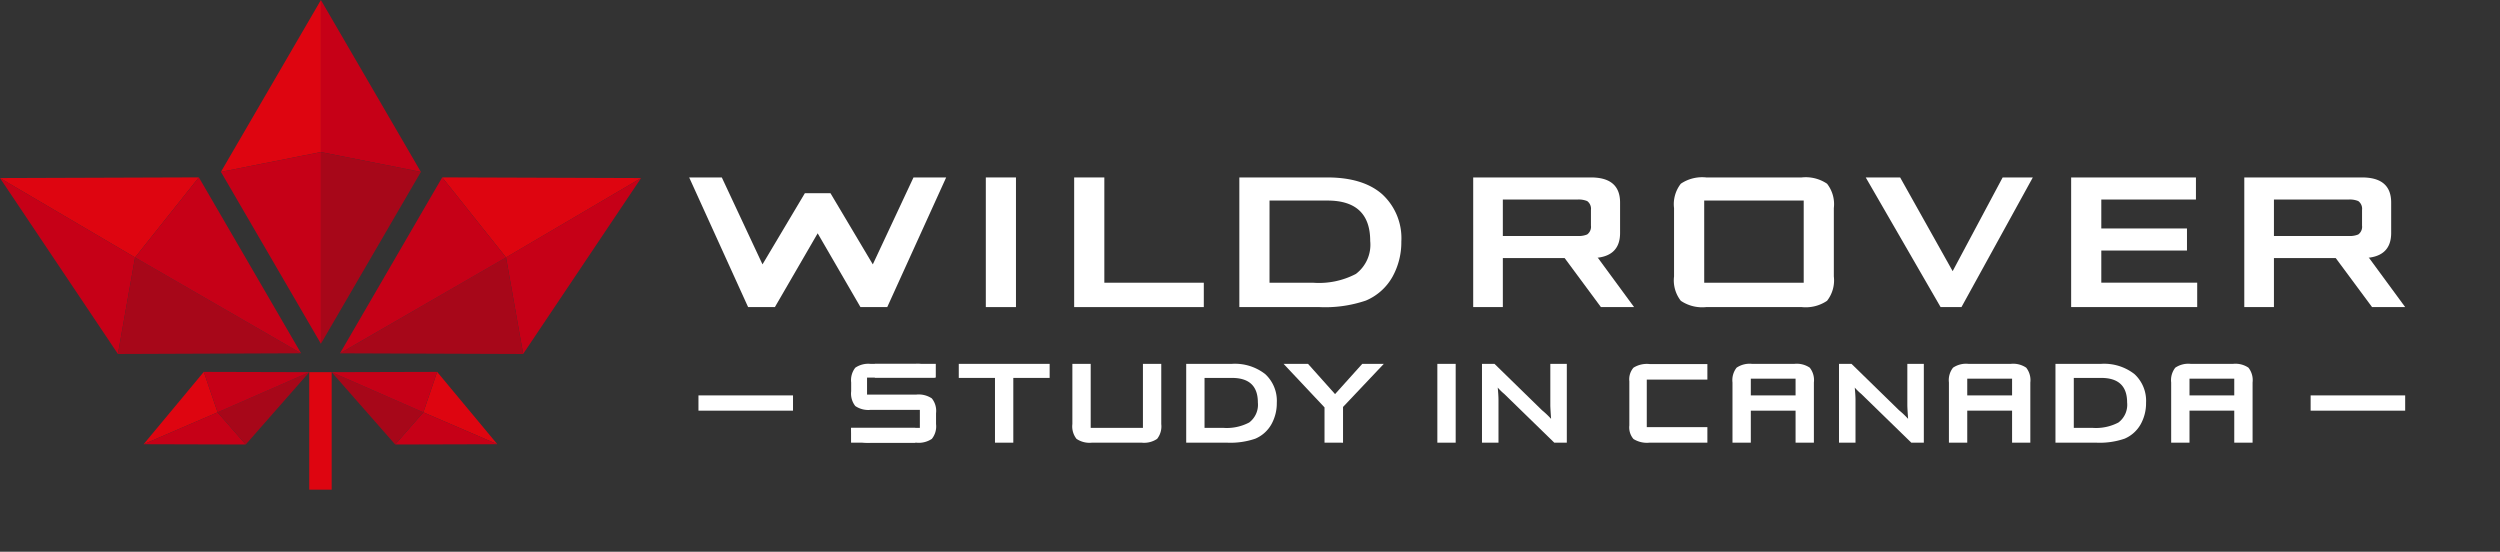 <svg xmlns="http://www.w3.org/2000/svg" xmlns:xlink="http://www.w3.org/1999/xlink" width="290" height="64" viewBox="0 0 290 64"><rect x="0" y="0" width="290" height="64" fill="#333333" stroke="none"/><defs><style>.a,.f{fill:#fff;}.a{stroke:#707070;}.b{clip-path:url(#a);}.c{fill:#de0510;}.d{fill:#c60017;}.e{fill:#a70719;}</style><clipPath id="a"><rect class="a" width="290" height="64" transform="translate(29 13)"/></clipPath></defs><g class="b" transform="translate(-29 -13)"><g transform="translate(29 13)"><path class="c" d="M84.2,0l-11.6,19.937,11.6-2.3Z" transform="translate(-46.973 0)"/><path class="d" d="M105.467,0V17.643l11.6,2.3Z" transform="translate(-68.245 0)"/><path class="e" d="M105.466,49.988l11.6,2.3-11.6,19.937Z" transform="translate(-68.244 -32.346)"/><path class="d" d="M84.2,72.221l-11.6-19.938,11.6-2.3Z" transform="translate(-46.973 -32.346)"/><path class="c" d="M152.75,67.588l-7.4-9.288,23.067.079Z" transform="translate(-94.051 -37.724)"/><path class="d" d="M181.986,58.523l-13.678,20.4-1.988-11.2Z" transform="translate(-107.621 -37.869)"/><path class="e" d="M131.017,84.616l1.988,11.2-21.242-.079Z" transform="translate(-72.319 -54.753)"/><path class="d" d="M111.763,78.7l11.853-20.4,7.4,9.288Z" transform="translate(-72.319 -37.724)"/><path class="c" d="M0,58.379l15.666,9.209,7.4-9.288Z" transform="translate(0 -37.724)"/><path class="d" d="M13.678,78.927l1.988-11.2L0,58.523Z" transform="translate(0 -37.869)"/><path class="e" d="M40.745,84.616l-1.988,11.2L60,95.733Z" transform="translate(-25.079 -54.753)"/><path class="d" d="M63.644,78.7,51.791,58.3l-7.4,9.288Z" transform="translate(-28.723 -37.724)"/><path class="c" d="M55.786,126.923l-1.6-4.693-6.982,8.391Z" transform="translate(-30.546 -79.091)"/><path class="d" d="M47.206,139.225l11.845.033-3.265-3.731Z" transform="translate(-30.546 -87.696)"/><path class="e" d="M71.517,126.983l3.265,3.731,7.369-8.392Z" transform="translate(-46.277 -79.151)"/><path class="d" d="M79.221,122.262l-12.233-.033,1.6,4.694Z" transform="translate(-43.346 -79.091)"/><path class="c" d="M139.146,126.923l1.6-4.693,6.982,8.391Z" transform="translate(-90.037 -79.091)"/><path class="d" d="M141.739,139.225l-11.845.033,3.265-3.731Z" transform="translate(-84.051 -87.696)"/><path class="e" d="M119.647,126.983l-3.265,3.731-7.37-8.392Z" transform="translate(-70.539 -79.151)"/><path class="d" d="M109.013,122.262l12.233-.033-1.6,4.694Z" transform="translate(-70.539 -79.091)"/><rect class="c" width="2.601" height="13.631" transform="translate(35.872 43.17)"/><g transform="translate(0)"><path class="f" d="M407.346,73.361V58.322h10.193q4.168,0,6.383,1.953a6.921,6.921,0,0,1,2.215,5.479,8.26,8.26,0,0,1-1.02,4.08,6.382,6.382,0,0,1-3.09,2.769,14.631,14.631,0,0,1-5.391.758Zm3.5-2.827h5.035a9.221,9.221,0,0,0,4.984-1.02,4.244,4.244,0,0,0,1.661-3.818q0-4.692-4.954-4.692h-6.725Z" transform="translate(-263.582 -37.739)"/><path class="f" d="M550.223,61.878a3.843,3.843,0,0,1,.787-2.827,4.417,4.417,0,0,1,2.944-.729h11.074a4.418,4.418,0,0,1,2.944.729,3.845,3.845,0,0,1,.787,2.827v7.927a3.843,3.843,0,0,1-.787,2.827,4.418,4.418,0,0,1-2.944.728H553.954a4.417,4.417,0,0,1-2.944-.728,3.842,3.842,0,0,1-.787-2.827Zm3.5,8.656h11.541V61H553.721Z" transform="translate(-356.034 -37.739)"/><path class="f" d="M621.909,73.361l-8.685-15.039h3.992l6.092,10.871,5.8-10.871h3.5l-8.277,15.039Z" transform="translate(-396.8 -37.739)"/><path class="f" d="M680.742,73.361V58.323h14.476v2.564H684.24v3.352h9.939V66.8H684.24v3.73h11.124v2.827Z" transform="translate(-440.489 -37.739)"/><path class="f" d="M490.971,67.678h-3.323v5.683h-3.439V58.322h13.658q3.381,0,3.38,2.914v3.527q0,2.914-3.38,2.914h-6.9Zm5.322-6.791h-8.646v4.226h8.646a2.57,2.57,0,0,0,1.136-.176,1.1,1.1,0,0,0,.438-1.027V62.09a1.1,1.1,0,0,0-.438-1.027,2.57,2.57,0,0,0-1.136-.176" transform="translate(-313.318 -37.739)"/><path class="f" d="M517.877,84.464l4.269,5.812H518.3L514,84.464Z" transform="translate(-332.593 -54.654)"/><path class="f" d="M744.414,67.678h-3.323v5.683h-3.439V58.322H751.31q3.381,0,3.38,2.914v3.527q0,2.914-3.38,2.914h-6.9Zm5.323-6.791h-8.646v4.226h8.646a2.57,2.57,0,0,0,1.136-.176,1.1,1.1,0,0,0,.438-1.027V62.09a1.1,1.1,0,0,0-.438-1.027,2.57,2.57,0,0,0-1.136-.176" transform="translate(-477.314 -37.739)"/><path class="f" d="M771.32,84.464l4.269,5.812h-3.842l-4.306-5.812Z" transform="translate(-496.588 -54.654)"/><rect class="f" width="2.126" height="9.142" transform="translate(166.733 42.208)"/><path class="f" d="M487.1,128.735v-9.142h1.452l5.519,5.386a10.07,10.07,0,0,1,1.045.992q-.089-1.275-.089-1.577v-4.8h1.913v9.142h-1.452l-5.8-5.651a6.47,6.47,0,0,1-.762-.744q.089.886.089,1.453v4.943Z" transform="translate(-315.19 -77.385)"/><rect class="f" width="10.967" height="1.771" transform="translate(268.033 45.866)"/><rect class="f" width="10.967" height="1.771" transform="translate(81.022 45.866)"/><path class="f" d="M675.588,128.734v-9.141h5.283a5.691,5.691,0,0,1,3.88,1.187,4.207,4.207,0,0,1,1.346,3.331,5.02,5.02,0,0,1-.62,2.48,3.878,3.878,0,0,1-1.878,1.683,8.893,8.893,0,0,1-3.277.461Zm2.126-1.718h2.148a5.6,5.6,0,0,0,3.029-.62,2.579,2.579,0,0,0,1.01-2.321q0-2.852-3.012-2.852h-3.175Z" transform="translate(-437.154 -77.385)"/><path class="f" d="M575.336,131.727h-3.09v-1.767H579.7v1.767h-4.366Z" transform="translate(-370.284 -84.093)"/><path class="f" d="M576.748,128.735v-7.423h-5.192v7.423H569.43v-6.98a2.337,2.337,0,0,1,.478-1.719,2.686,2.686,0,0,1,1.789-.443h4.909a2.684,2.684,0,0,1,1.789.443,2.335,2.335,0,0,1,.478,1.719v6.98Z" transform="translate(-368.462 -77.385)"/><path class="f" d="M646.482,131.727h-3.09v-1.767h7.456v1.767h-4.366Z" transform="translate(-416.321 -84.093)"/><path class="f" d="M647.9,128.735v-7.423H642.7v7.423h-2.126v-6.98a2.337,2.337,0,0,1,.478-1.719,2.686,2.686,0,0,1,1.789-.443h4.909a2.684,2.684,0,0,1,1.789.443,2.335,2.335,0,0,1,.478,1.719v6.98Z" transform="translate(-414.499 -77.385)"/><path class="f" d="M719.524,131.727h-3.09v-1.767h7.456v1.767h-4.366Z" transform="translate(-463.584 -84.093)"/><path class="f" d="M720.936,128.735v-7.423h-5.192v7.423h-2.126v-6.98a2.336,2.336,0,0,1,.478-1.719,2.685,2.685,0,0,1,1.789-.443h4.909a2.684,2.684,0,0,1,1.789.443,2.335,2.335,0,0,1,.478,1.719v6.98Z" transform="translate(-461.762 -77.385)"/><path class="f" d="M604.441,128.735v-9.142h1.452l5.519,5.386a10.061,10.061,0,0,1,1.045.992q-.089-1.275-.089-1.577v-4.8h1.913v9.142h-1.452l-5.8-5.651a6.469,6.469,0,0,1-.762-.744q.089.886.089,1.453v4.943Z" transform="translate(-391.117 -77.385)"/><path class="f" d="M544.581,121.459h-7.03v5.516h7.03v1.8h-6.707a2.94,2.94,0,0,1-1.865-.423,2.059,2.059,0,0,1-.48-1.582v-5.108a2.059,2.059,0,0,1,.48-1.583,2.942,2.942,0,0,1,1.865-.423h6.707Z" transform="translate(-346.525 -77.427)"/><path class="f" d="M389.88,128.734v-9.141h5.283a5.691,5.691,0,0,1,3.88,1.187,4.207,4.207,0,0,1,1.346,3.331,5.02,5.02,0,0,1-.62,2.48,3.878,3.878,0,0,1-1.878,1.683,8.893,8.893,0,0,1-3.277.461Zm2.126-1.718h2.148a5.6,5.6,0,0,0,3.029-.62,2.579,2.579,0,0,0,1.01-2.321q0-2.852-3.011-2.852h-3.176Z" transform="translate(-252.28 -77.385)"/><path class="f" d="M321.456,121.223v7.512h-2.126v-7.512h-4.2v-1.63h10.541v1.63Z" transform="translate(-203.912 -77.385)"/><path class="f" d="M354.591,119.593v7.423h6.059v-7.423h2.126v6.98a2.337,2.337,0,0,1-.478,1.719,2.686,2.686,0,0,1-1.79.443h-5.776a2.684,2.684,0,0,1-1.789-.443,2.335,2.335,0,0,1-.478-1.719v-6.98Z" transform="translate(-228.07 -77.385)"/><path class="f" d="M426.636,128.734v-4.092l-4.748-5.049h2.835l3.136,3.508,3.154-3.508h2.5l-4.73,5v4.146Z" transform="translate(-272.992 -77.385)"/><rect class="f" width="7.069" height="1.594" transform="translate(101.483 42.207)"/><path class="f" d="M289.112,123.6a2.734,2.734,0,0,0-1.8-.443h-5.717v-.54h0v-1.427h7.861a1.683,1.683,0,0,0-.48-1.169,2.782,2.782,0,0,0-1.763-.425h-5.191a2.685,2.685,0,0,0-1.79.443,2.335,2.335,0,0,0-.478,1.718v1.01a2.334,2.334,0,0,0,.478,1.718,2.683,2.683,0,0,0,1.79.443h5.7v2.09h-7.974a1.907,1.907,0,0,0,.464,1.276,2.724,2.724,0,0,0,1.8.443h5.3a2.725,2.725,0,0,0,1.8-.443,2.306,2.306,0,0,0,.487-1.718v-1.258a2.3,2.3,0,0,0-.488-1.718" transform="translate(-181.018 -77.385)"/><rect class="f" width="7.451" height="1.718" transform="translate(98.723 49.631)"/><path class="f" d="M252.532,58.322l-4.719,10.084L242.9,60.147h-2.967l-4.917,8.259-4.719-10.084h-3.785l6.835,15.039h3.107l4.963-8.559,4.963,8.559h3.107l6.835-15.039Z" transform="translate(-146.567 -37.738)"/><rect class="f" width="3.497" height="15.039" transform="translate(114.355 20.583)"/><path class="f" d="M353.056,73.361V58.323h3.5V70.534h11.538v2.827Z" transform="translate(-228.453 -37.739)"/></g></g></g></svg>